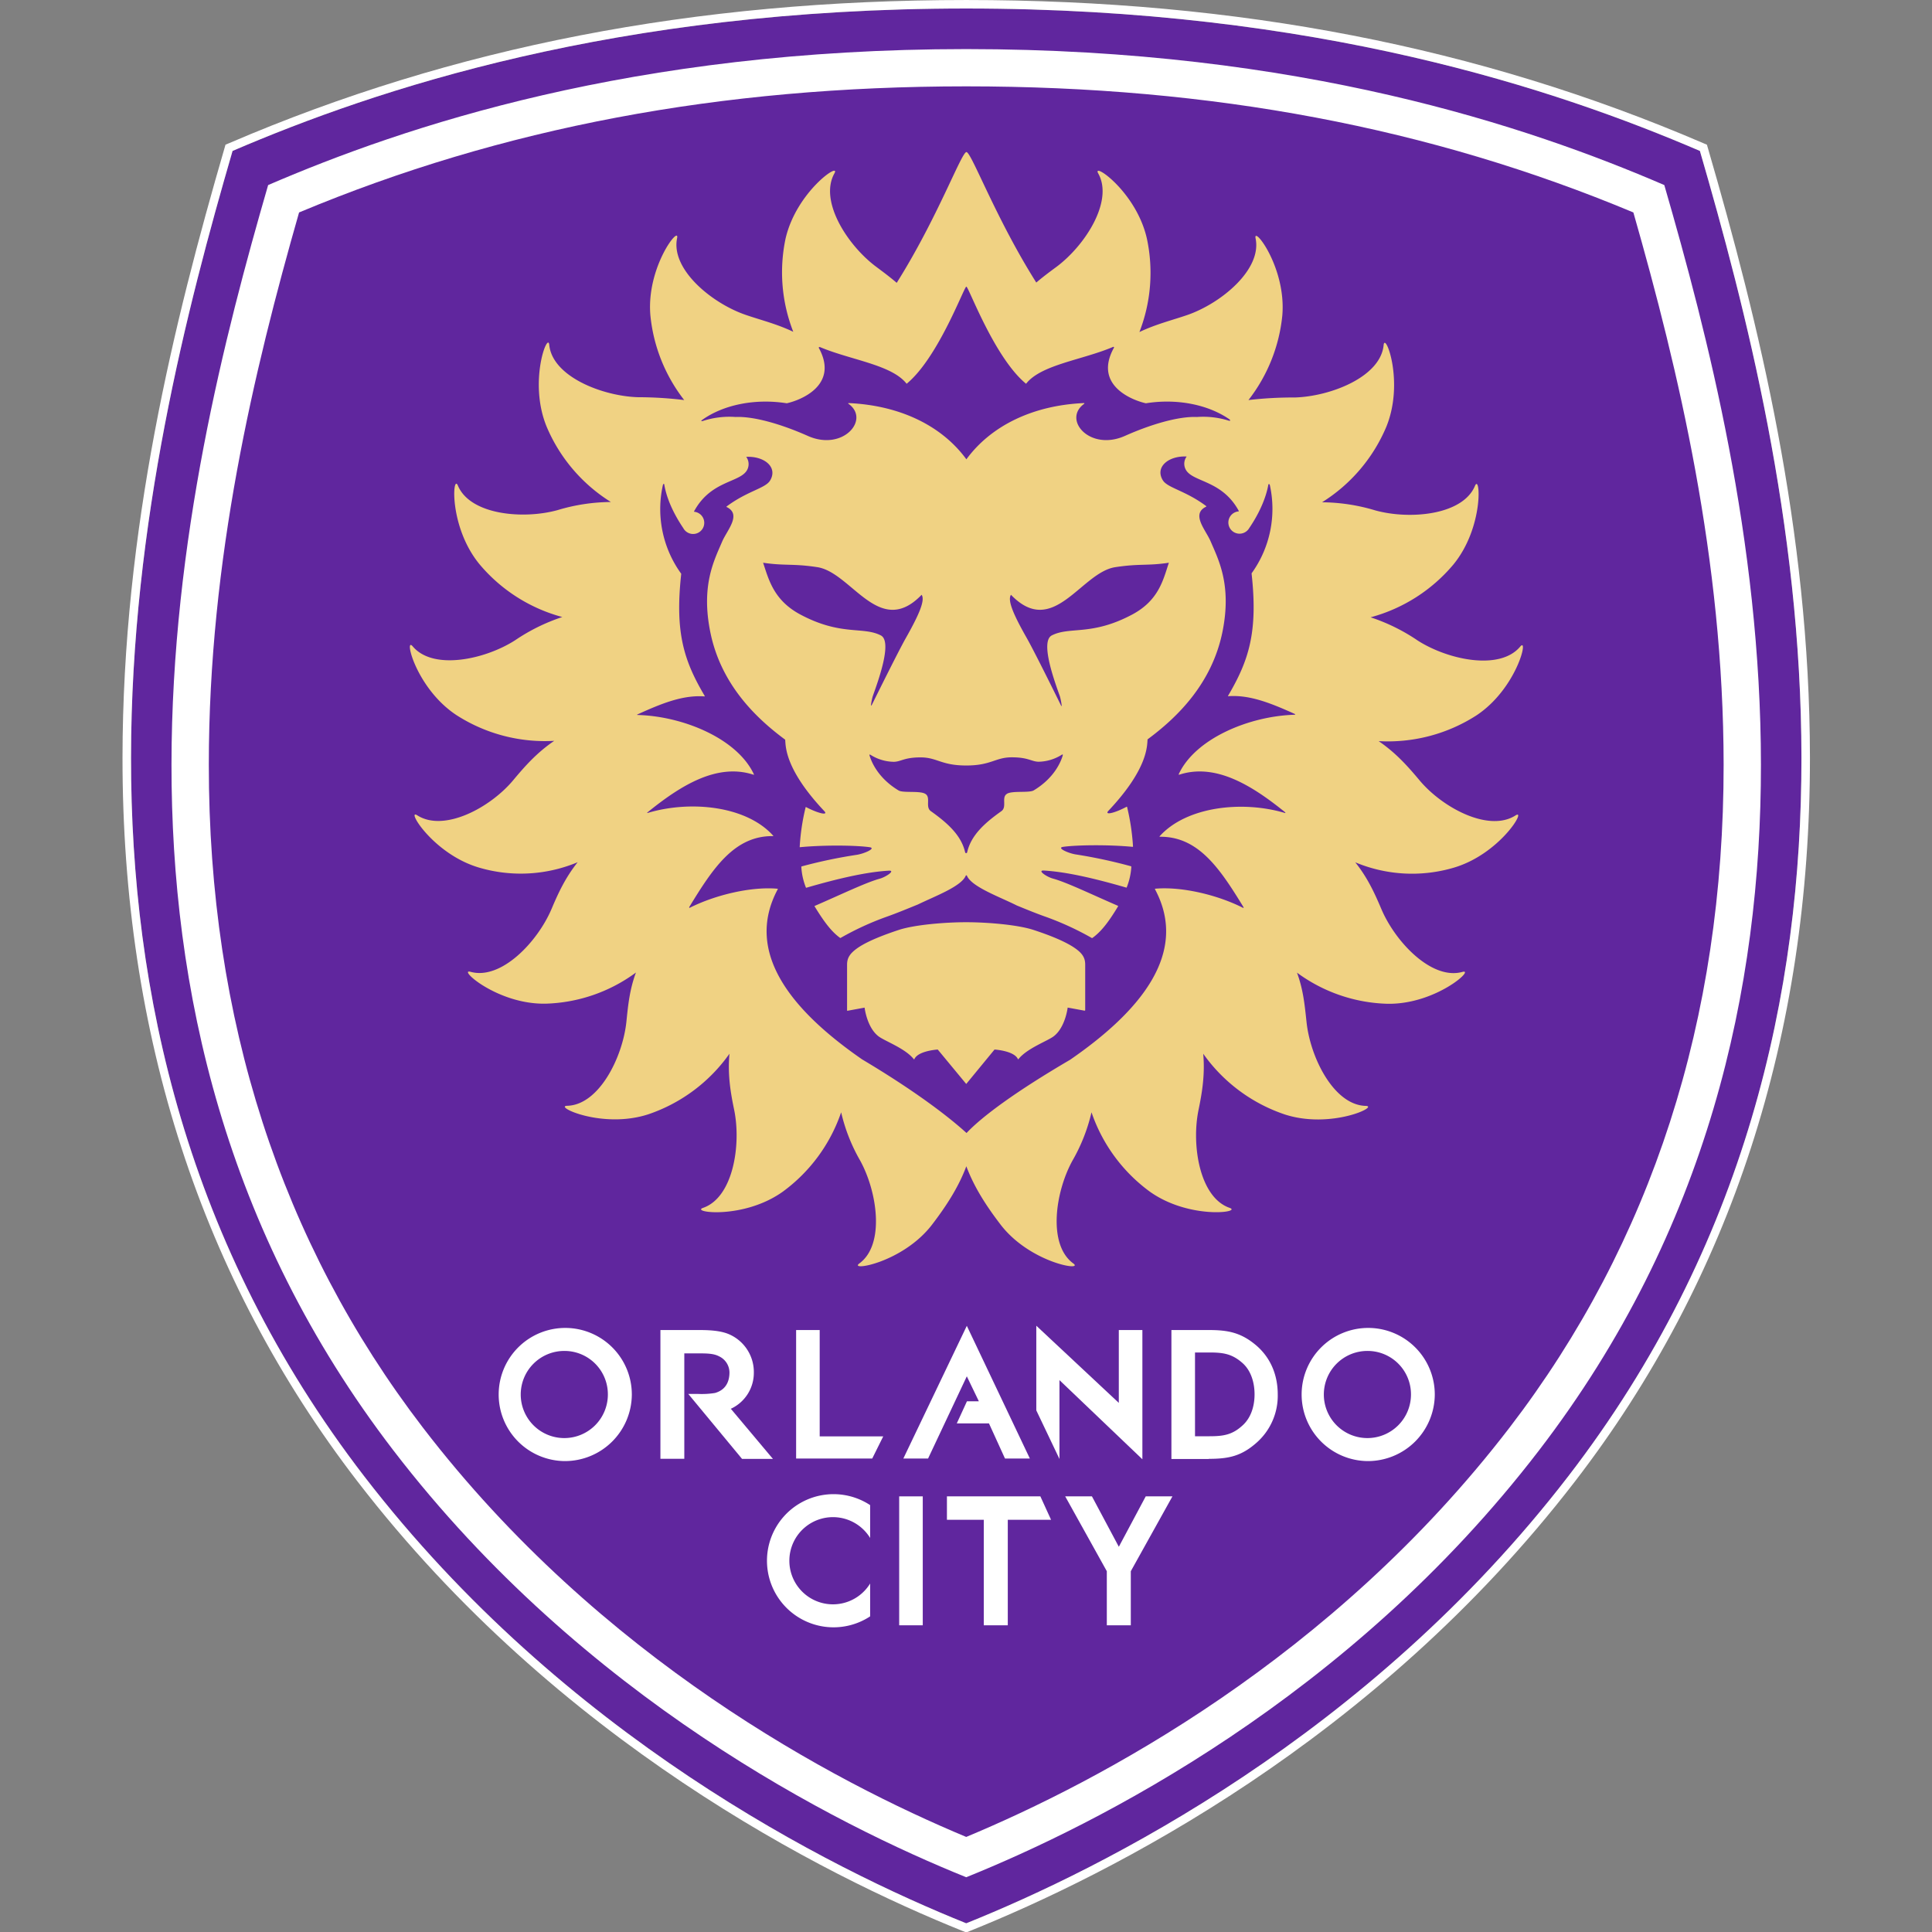 <svg id="Layer_1" data-name="Layer 1" version="1.1" width="768" height="768" xmlns="http://www.w3.org/2000/svg"><rect width="100%" height="100%" fill="#808080" stroke="none"/><defs id="defs1"><style id="style1">.cls-2{fill:#fff}</style></defs><g id="ORL-Logo" transform="matrix(1.023 0 0 1.023 -25.11 -25.11)"><path d="M400 771.9c-52.85-21.24-156.22-72.77-233.94-173.71-138.06-179.37-86.5-393.43-51.15-515C170.35 59.38 263.79 27.85 400 27.85c136.21 0 229.65 31.53 285.09 55.34 35.34 121.57 86.94 335.63-51.15 515C556.22 699.13 452.85 750.66 400 771.9" id="path1" style="fill:#60269e"/><path class="cls-2" d="M400 27.85c136.21 0 229.65 31.53 285.09 55.34 35.34 121.57 86.94 335.63-51.15 515C556.22 699.13 452.85 750.66 400 771.9c-52.85-21.24-156.22-72.77-233.94-173.71-138.06-179.37-86.5-393.43-51.15-515C170.35 59.38 263.79 27.85 400 27.85m0-3.3c-105.58 0-199.26 18.19-286.4 55.62l-1.43.6-.43 1.5C92.19 149.51 72.21 230.22 72.15 319c-.07 107.81 30.65 202.41 91.3 281.19 77.79 101 180.82 152.87 235.32 174.77l1.23.49 1.23-.49c54.49-21.9 157.53-73.73 235.32-174.77 60.64-78.78 91.35-173.38 91.3-281.19-.06-88.78-20.06-169.49-39.6-236.73l-.44-1.5-1.42-.6C599.26 42.74 505.58 24.55 400 24.55" id="path2"/><path class="cls-2" d="M400 58.1c95.47 0 180.35 16 259.24 49 17.63 61.65 35 134.82 35.07 214.52.06 99-27.95 185.67-83.23 257.72-69 89.89-159.72 137.59-211.08 159-51.36-21.43-142.12-69.13-211.08-159-55.28-72.05-83.29-158.76-83.23-257.72 0-79.7 17.44-152.87 35.07-214.52 78.89-33 163.75-49 259.24-49m0-14.48c-129.6 0-218.51 30.1-271.26 52.84C95.11 212.52 46 416.89 177.41 588.14 251.36 684.52 349.71 733.72 400 754c50.29-20.28 148.64-69.48 222.57-165.86C754 416.89 704.88 212.52 671.26 96.46 618.5 73.72 529.6 43.62 400 43.62" id="path3"/><path d="M446.23 399.43v17.67c0 .14-.27.17-.27.17l-6.54-1.2s-.89 7.67-5.41 11.14c-2.38 1.85-10.42 4.68-13.76 8.94h-.14c-1.41-3.32-9.11-3.78-9.11-3.78l-11 13.38-11.07-13.38s-7.72.46-9.11 3.79a.11.11 0 0 1-.16 0c-3.35-4.26-11.2-7-13.75-8.93-4.52-3.46-5.4-11.14-5.4-11.14l-6.71 1.23a.21.21 0 0 1-.1-.19v-17.7c0-2.64 1-4.51 4.81-7 3.61-2.3 9.16-4.51 15.27-6.53 6.28-2.06 18.24-3 26.15-3h.07c7.91 0 19.87.94 26.15 3 6.12 2 11.66 4.23 15.28 6.53 3.84 2.46 4.8 4.33 4.8 7m142.94-37.64a57.24 57.24 0 0 1-38-2.17c4.74 5.92 7.47 11.87 10.11 18.08 5.37 12.77 19.57 27.82 31.52 24.51 5.17-1.44-10.35 12.74-29.19 12.38a62 62 0 0 1-35.09-12.1c2.44 6.56 3 12.54 3.71 19.12 1.42 13.79 10.59 32.34 23 32.66 5.39.14-13.61 9.15-31.53 3.3A63.66 63.66 0 0 1 492.09 434c.72 8.09-.41 15-1.82 21.83-2.81 13.56.35 34 12.07 38.06 5.08 1.75-15.74 4.62-31.07-6.35a63.63 63.63 0 0 1-22.59-30.78 68.72 68.72 0 0 1-7.42 18.82c-6.67 12.14-9.66 32.62.34 39.91 4.36 3.18-16.91-.2-28.33-15.19-5.19-6.79-10.14-14.25-13.23-22.57-3.09 8.32-8.05 15.78-13.23 22.57-11.42 15-32.68 18.37-28.34 15.19 10-7.29 7-27.77.35-39.91a68.41 68.41 0 0 1-7.42-18.82 63.69 63.69 0 0 1-22.59 30.78c-15.33 11-36.16 8.1-31.06 6.35 11.71-4.05 14.86-24.5 12.08-38.06-1.42-6.83-2.57-13.7-1.83-21.83a63.56 63.56 0 0 1-31.51 23.53c-17.92 5.85-36.91-3.16-31.54-3.3 12.38-.32 21.56-18.87 23-32.66.67-6.58 1.27-12.56 3.71-19.12a62 62 0 0 1-35.08 12.1c-18.84.36-34.37-13.82-29.19-12.38 11.94 3.31 26.13-11.74 31.51-24.51 2.63-6.21 5.38-12.16 10.12-18.08a57.3 57.3 0 0 1-38.07 2.17c-18.1-5.19-28.81-23.28-24.27-20.39 10.44 6.67 28.43-3 37.32-13.68 4.48-5.37 9.14-10.66 15.91-15.26a63.51 63.51 0 0 1-38-10c-15.74-10.38-20.52-30.84-17-26.72 7.95 9.49 28.19 5.1 39.84-2.39a73.5 73.5 0 0 1 18.29-9 63.48 63.48 0 0 1-32.15-20.49c-12-14.57-10.5-35.54-8.41-30.57 4.81 11.41 25.43 13.21 38.78 9.5a73.18 73.18 0 0 1 20.65-3.14 63.63 63.63 0 0 1-25-29.38c-7.09-17.46.55-37 1.06-31.68 1.2 12.32 20.6 19.91 34.47 20.34a149.91 149.91 0 0 1 17.97 1.11 63.64 63.64 0 0 1-13.14-32.91c-1.62-18.79 11.46-35.23 10.38-30-2.51 12.13 13.48 25.27 26.58 29.78 5.78 2 12.14 3.54 18.56 6.6a63.48 63.48 0 0 1-3-36.18C334 99 351.39 87.22 348.78 91.92c-6.06 10.8 5.22 28.16 16.37 36.39 2.61 1.95 5.26 3.92 7.84 6.14 15.81-25.1 25.16-50.81 27.09-50.81 1.93 0 11.31 25.62 27.14 50.7 2.55-2.18 5.15-4.11 7.71-6 11.14-8.23 22.42-25.59 16.37-36.39-2.61-4.7 14.83 7 18.93 25.44a63.55 63.55 0 0 1-2.93 36.18c6.41-3.06 12.76-4.61 18.55-6.6 13.11-4.51 29.1-17.65 26.59-29.78-1.09-5.26 12 11.18 10.38 30A63.74 63.74 0 0 1 509.67 180a149.72 149.72 0 0 1 18.07-1c13.85-.43 33.27-8 34.45-20.34.52-5.36 8.16 14.22 1.07 31.68a63.72 63.72 0 0 1-25 29.38 73.23 73.23 0 0 1 20.64 3.14c13.36 3.71 34 1.91 38.78-9.5 2.08-5 3.57 16-8.4 30.57a63.56 63.56 0 0 1-32.15 20.49 73 73 0 0 1 18.27 9c11.67 7.49 31.9 11.88 39.86 2.39 3.45-4.12-1.33 16.34-17 26.72a63.57 63.57 0 0 1-38 10c6.75 4.6 11.41 9.89 15.91 15.26 8.83 10.56 26.83 20.28 37.28 13.61 4.53-2.89-6.16 15.2-24.28 20.39M297.59 188.15a33.21 33.21 0 0 1 12.79-1.57c7.43-.32 18.43 3.06 28.06 7.35 13.71 6.12 24.47-6.49 15.7-12.56-.1-.08.1-.2.3-.19 20.13.93 36.25 9 45.62 21.85 9.39-12.84 25.54-21 45.76-21.86.14 0 .11.2 0 .3-8.52 6.12 2.19 18.54 15.84 12.46 9.61-4.29 20.6-7.67 28-7.35A33.24 33.24 0 0 1 502 188c.68.21.78-.2.11-.63-8.47-5.78-20.57-8-32.3-6.12-5.15-1.13-20.49-6.93-12.43-21.55a.24.24 0 0 0-.28-.37c-12 5.12-28.05 6.88-33.85 14.34-11.84-9.73-21.56-35.6-23.05-37.61-.07-.08-.12-.12-.16-.12-.04 0-.08 0-.15.12-1.51 2.06-11.23 27.9-23.05 37.61-5.76-7.41-21.64-9.2-33.63-14.24-.3-.13-.61.09-.49.31 8 14.62-7.36 20.41-12.46 21.51-12-1.91-24.42.42-32.92 6.5-.46.32-.29.58.25.38M415.82 333c2.12-1.3 8.62-.26 10.41-1.33 8.17-4.91 10.65-11.42 11.25-13.51.13-.42 0-.55-.31-.36a17.5 17.5 0 0 1-9.09 2.74c-2.81-.08-3.94-1.72-10.37-1.72S409.75 322 400 322c-9.77 0-11.29-3.15-17.72-3.15s-7.55 1.64-10.38 1.72a17.42 17.42 0 0 1-9-2.66c-.41-.24-.58-.2-.48.14.54 1.93 2.95 8.64 11.3 13.65 1.79 1.07 8.29 0 10.39 1.33 2.26 1.35-.14 5.07 2.14 6.71 6.31 4.5 11.82 9.29 13.33 16a.4.4 0 0 0 .38.32.43.43 0 0 0 .4-.32c1.51-6.73 7-11.52 13.31-16 2.28-1.64-.1-5.36 2.14-6.71m-52.15-37.9a23.35 23.35 0 0 0-.62 3c-.11.73 0 .84.41.05 2.29-4.61 10.27-20.73 13.07-25.68 5.11-9.05 7.59-14.7 6.15-16.83-16.47 17.12-27.21-8.7-40.54-10.74-9.59-1.46-12.68-.45-21.06-1.72 2.2 6.58 4.12 14.63 14.56 20.17 15.75 8.36 24.2 4.5 31.18 8.07 4.65 2.39-1.14 18-3.15 23.67m100.76-31.74c10.44-5.54 12.12-13.59 14.32-20.17-8.38 1.27-11.23.26-20.8 1.72-13.34 2-24.08 27.86-40.55 10.74-1.45 2.13 1 7.78 6.15 16.83 2.88 5.07 11.17 21.85 13.21 26 .3.6.41.52.31-.06a23.41 23.41 0 0 0-.66-3.32c-2-5.65-7.81-21.28-3.14-23.67 7-3.57 15.42.29 31.16-8.07m18.15 62c6.41-13.83 27.33-22.59 45.09-23.1.21 0 .21-.22 0-.31-9.52-4.3-17.6-7.51-25.92-6.89 0 0-.07-.1 0-.16 8.1-13.76 11.66-24.75 9.14-47.58a42.79 42.79 0 0 0 7.12-34.2c-.13-.59-.54-.69-.62-.15-1 5.41-3.69 11.32-7.49 16.88a2.7 2.7 0 0 1-.27.39 4.34 4.34 0 1 1-3.76-7 .14.14 0 0 0 .06-.17c-6.81-12.55-18.77-11-20.88-16.65a4.71 4.71 0 0 1 .62-4.5c-6.94-.36-12.39 4-9.31 9.16 1.83 3.08 8.76 4 16.94 10.13a.19.19 0 0 1 0 .1.07.07 0 0 1 0 .07c-6.08 2.85-.27 9 1.64 13.42 3.08 7.2 8.32 17 4.64 35.22-4.12 20.3-17.74 33.4-29.1 41.8-.24 2.41.3 11.29-15.17 27.71-1.82 1.91 2.35 1 7-1.51h.19a88.22 88.22 0 0 1 2.32 15.46s-.1.11-.15.11c-10-.94-22.17-.69-27 0-2.81.41 2.43 2.67 5.26 3a195.86 195.86 0 0 1 21.08 4.54.7.7 0 0 1 .16.13 25.65 25.65 0 0 1-1.82 8.14s-.17.06-.23 0c-12-3.48-23.1-6.09-31.9-6.6-2.8-.17 1 2.45 3.51 3.13 5.29 1.44 14.68 6 25.25 10.58 0 0 .08.13.05.17-3.9 6.46-6.71 9.95-10 12.32a.33.33 0 0 1-.24 0 114.22 114.22 0 0 0-17.7-8.16c-3.56-1.24-7.52-2.86-11.44-4.47-6.59-3.33-17.68-7.25-19.4-11.64a.29.29 0 0 0-.2-.08.28.28 0 0 0-.19.08c-1.64 4.21-11.93 8-18.57 11.23-4.24 1.73-8.57 3.52-12.45 4.88a112.41 112.41 0 0 0-17.64 8.14.3.3 0 0 1-.19 0c-3.25-2.37-6-5.86-9.92-12.27a.14.14 0 0 1 0-.14c10.58-4.59 20-9.15 25.27-10.59 2.48-.68 6.33-3.3 3.53-3.13-8.82.51-19.93 3.12-32 6.63a.47.47 0 0 1-.14 0 25.28 25.28 0 0 1-1.82-8.17s.07-.11.1-.11a193 193 0 0 1 21.17-4.47c2.83-.34 8.07-2.6 5.25-3-4.84-.7-17-.95-27.05 0 0 0-.12 0-.1-.08a85.43 85.43 0 0 1 2.31-15.46s.09-.08.12-.07c4.7 2.48 8.91 3.45 7.09 1.54-15.46-16.42-14.92-25.3-15.16-27.71-11.37-8.4-25-21.5-29.09-41.8-3.69-18.24 1.55-28 4.62-35.22 1.92-4.44 7.71-10.56 1.65-13.42 0 0-.06 0 0-.09s.06-.08.08-.11c8.18-6.09 15.08-7 16.9-10.1 3.07-5.2-2.36-9.52-9.3-9.16a4.76 4.76 0 0 1 .62 4.5c-2.11 5.69-14.1 4.09-20.89 16.68-.06.11 0 .14.05.15a4.33 4.33 0 1 1-4.23 6.36c-3.78-5.59-6.49-11.52-7.39-16.93-.08-.47-.45-.27-.56.28a42.82 42.82 0 0 0 7.15 34.39c-2.51 22.78 1 33.75 9.14 47.5 0 .06 0 .16-.06.16-8.36-.62-16.49 2.63-26.1 7-.14.07-.13.21 0 .21 17.8.45 38.85 9.22 45.28 23.11a.1.1 0 0 1-.1.13c-14.31-4.73-28.58 4.31-41.32 14.64-.14.11-.07.24.12.19 16.62-5 38.4-2.76 48.79 8.86a.09.09 0 0 1-.07.14c-15.05-.2-23.41 12.57-32.51 27.47-.12.21-.07.48.09.4 9.91-5 23.89-8.35 34.21-7.42 0 0 .1.08.07.13-13.52 25.13 6.31 47.89 32.76 66.19 20.82 12.4 33.75 22.4 40.56 28.6 6.13-6.51 19.33-16.23 40.26-28.47 26.54-18.32 46.48-41.12 32.94-66.31a.18.18 0 0 1 .1-.15c10.32-.92 24.3 2.42 34.2 7.46.16.07.21-.19.08-.37-9.11-14.88-17.48-27.49-32.56-27.28v-.18c10.4-11.58 32.15-14 48.73-9.05.2.06.19-.16 0-.33-12.69-10.26-26.91-19.22-41.15-14.54-.07 0-.16 0-.13-.11" id="path4" style="fill:#f0d283"/><path class="cls-2" id="polygon4" d="M383.11 606v50.1h-9.16V606z"/><path class="cls-2" id="polygon5" d="M392.5 606h36.31l4.16 9.11h-16.82v40.99h-9.33v-40.99H392.5z"/><path class="cls-2" id="polygon6" d="M438.46 606h10.39l10.45 19.59L469.75 606h10.38l-16.18 29.09v21.01h-9.32v-21.01z"/><path class="cls-2" d="M244 592.29a25.87 25.87 0 1 1 26.06-25.81A26 26 0 0 1 244 592.29m0-42.8a16.93 16.93 0 1 0 16.75 16.92A16.85 16.85 0 0 0 244 549.49" id="path6"/><path class="cls-2" d="M556.07 592.29a25.87 25.87 0 1 1 26-25.81 26 26 0 0 1-26 25.81m0-42.8a16.93 16.93 0 1 0 16.75 16.92 16.85 16.85 0 0 0-16.75-16.92" id="path7"/><path class="cls-2" id="polygon7" d="M333.9 541.37h9.16v41.32h24.69l-4.27 8.6H333.9z"/><path class="cls-2" id="polygon8" d="M459.29 569.68v-28.31h9.16v50.22l-32.22-30.76v30.64l-9-18.88v-32.9z"/><path class="cls-2" d="M494.24 591.47h-14.51v-50.1h14.64c7.38 0 12.47 1 18.35 6 5.44 4.68 8.33 11.28 8.33 19.06a24.31 24.31 0 0 1-8.18 18.67c-5.92 5.26-10.88 6.32-18.63 6.32m-5.34-8.78h5.66c5.54 0 9-.61 13-4.38 3.08-2.87 4.48-7.29 4.48-11.9 0-4.81-1.52-9.39-4.7-12.18-4-3.54-7.41-4.09-12.81-4.09h-5.63z" id="path8"/><path class="cls-2" d="M312.88 591.43 292 566.2h3.88a32.53 32.53 0 0 0 6.48-.37c4.81-1.36 5.64-5.28 5.64-8a7 7 0 0 0-4.11-6.28c-2.08-1.09-4.78-1.11-8-1.11h-5.44v40.95h-9.28v-50.02h15.22c5.61 0 9.21.55 12 1.89a16 16 0 0 1 9.08 14.65 15.39 15.39 0 0 1-9.01 14.09c-.1 0 .16.07.16.07l16.27 19.38z" id="path9"/><path class="cls-2" id="polygon9" d="m396.33 577.65 3.95-8.59h4.63l-4.68-9.71-15.05 31.94h-9.61l24.66-51.56 24.49 51.56h-9.66l-6.22-13.64z"/><path class="cls-2" d="M362.66 639.86a16.94 16.94 0 1 1 0-17.69V609.4a25.87 25.87 0 1 0 0 43.23z" id="path10"/></g></svg>